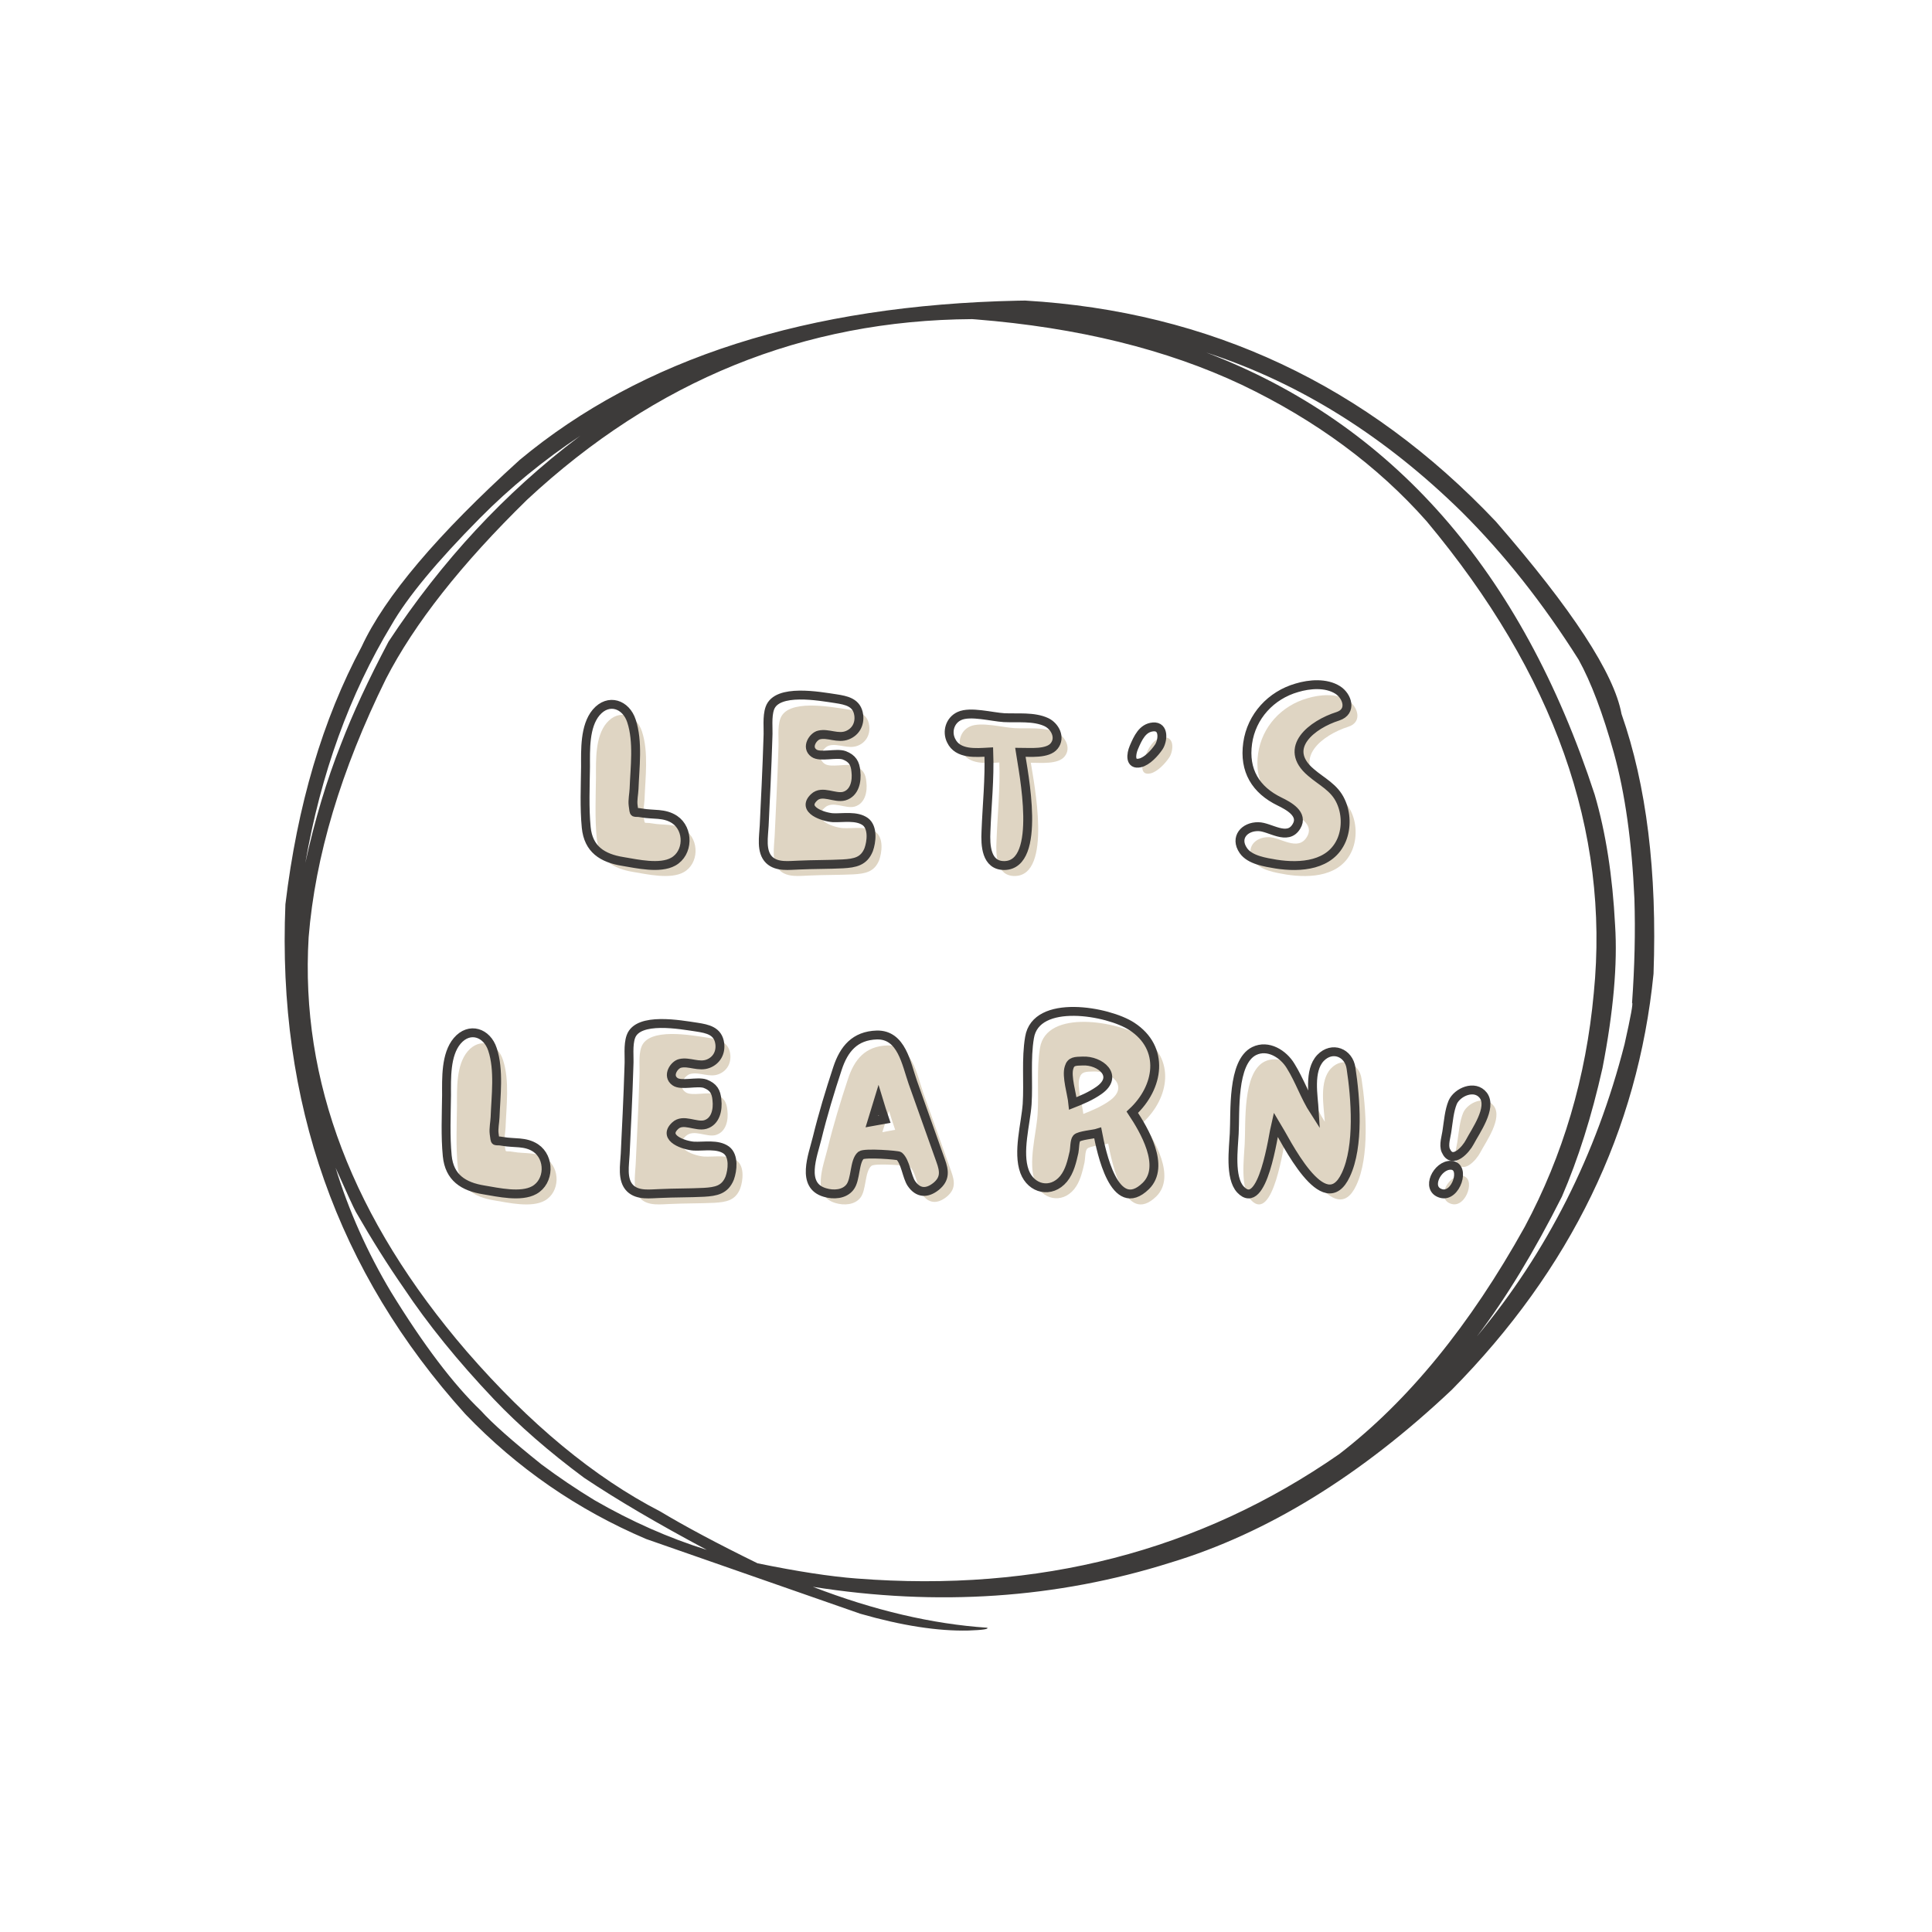 <svg xmlns="http://www.w3.org/2000/svg" xmlns:xlink="http://www.w3.org/1999/xlink" width="500" zoomAndPan="magnify" viewBox="0 0 375 375" height="500" preserveAspectRatio="xMidYMid meet" version="1.0"><defs><g/><clipPath id="22ef942bd0"><path d="M 55 58.133 L 322 58.133 L 322 316.883 L 55 316.883 Z M 55 58.133 " clip-rule="nonzero"/></clipPath></defs><rect x="-37.5" width="450" fill="#ffffff" y="-37.5" height="450" fill-opacity="1"/><rect x="-37.5" width="450" fill="#ffffff" y="-37.5" height="450" fill-opacity="1"/><g clip-path="url(#22ef942bd0)"><path fill="#3d3b3a" d="M 112.691 84.547 L 112.195 84.914 C 98 95.66 85.742 108.867 75.418 124.535 C 71.512 131.926 68.441 138.543 66.199 144.398 C 63.402 151.461 61.086 159.168 59.258 167.523 C 62.266 150.199 67.844 134.785 75.996 121.281 C 79.078 115.906 84.793 109.004 93.141 100.574 C 98.977 94.672 105.492 89.328 112.691 84.547 M 234.129 68.422 L 234.723 68.621 C 252.477 74.48 268.797 84.715 283.684 99.324 C 291.922 107.516 299.5 117.094 306.414 128.051 C 308.82 132.395 311.105 138.438 313.262 146.176 C 315.422 153.965 316.746 163.391 317.238 174.449 C 317.438 180.852 317.285 187.59 316.781 194.664 C 317.023 194.594 316.539 197.266 315.324 202.68 C 309.836 224.145 300.293 243.039 286.691 259.375 C 292.281 252.016 297.777 242.973 303.172 232.25 C 306.316 224.988 308.941 216.676 311.043 207.312 C 313.168 196.355 313.98 187.109 313.488 179.574 C 312.996 170.016 311.676 161.566 309.527 154.234 C 295.344 110.793 270.211 82.188 234.129 68.422 M 65.125 226.625 L 65.168 226.738 C 67.289 231.496 68.586 234.324 69.066 235.215 C 72.191 240.656 75.277 245.566 78.328 249.949 C 83.023 256.996 88.867 264.211 95.863 271.586 C 100.707 276.68 106.539 281.762 113.352 286.824 C 119.75 291.105 127.695 295.773 137.188 300.828 C 129.824 298.535 122.547 295.316 115.355 291.164 C 111.84 289.027 108.422 286.719 105.098 284.238 C 99.43 279.703 95.516 276.23 93.352 273.82 C 88.004 268.707 82.188 261.023 75.898 250.777 C 71.285 243.062 67.691 235.012 65.125 226.625 M 188.691 61.941 L 189.387 61.992 C 209.223 63.578 226.43 67.809 241.008 74.68 C 255.41 81.566 267.371 90.395 276.895 101.16 C 301.66 130.797 312.48 161.332 309.352 192.758 C 307.855 209.098 303.391 224.223 295.949 238.133 C 285.336 257.227 273.332 271.93 259.941 282.242 C 232.824 301.094 201.594 309.145 166.254 306.387 C 161.176 306.004 154.77 305.02 147.035 303.434 C 139.301 299.645 133.008 296.289 128.152 293.371 C 115.344 286.762 102.82 276.406 90.586 262.305 C 68.477 236.613 58.25 209.824 59.906 181.934 C 61.172 166.234 66.168 149.523 74.895 131.801 C 80.406 121.07 89.551 109.465 102.32 96.984 C 127.227 73.82 156.016 62.137 188.691 61.941 M 198.992 58.34 L 197.512 58.363 C 156.797 59.23 124.582 69.531 100.871 89.27 C 84.898 103.75 74.672 115.832 70.191 125.523 C 62.637 139.633 57.707 156.297 55.398 175.516 C 53.793 213.926 65.438 246.914 90.324 274.48 C 100.367 284.953 112.062 293.031 125.414 298.719 L 166.988 313.227 C 175.031 315.539 182.035 316.625 187.992 316.484 C 190.723 316.391 191.934 316.211 191.625 315.941 C 180.926 315.223 169.645 312.578 157.777 308 C 181.965 311.828 205.098 310.266 227.168 303.309 C 245.895 297.652 264.109 286.461 281.809 269.742 C 304.859 246.387 317.906 219.48 320.949 189.016 C 321.66 169.25 319.59 152.438 314.734 138.574 C 313.297 130.727 305.168 118.277 290.34 101.223 C 265.277 74.742 234.828 60.449 198.992 58.34 " fill-opacity="1" fill-rule="nonzero"/></g><g fill="#dfd5c3" fill-opacity="1"><g transform="translate(114.896, 170.033)"><g><path d="M 17.801 -0.734 C 20.789 -2.391 20.883 -7.039 18.078 -8.922 C 16.055 -10.258 13.938 -9.797 11.684 -10.211 C 9.98 -10.535 10.305 -9.75 10.027 -11.684 C 9.891 -12.695 10.164 -13.891 10.211 -14.902 C 10.348 -18.996 11.039 -24.059 9.707 -28.059 C 8.648 -31.324 5.242 -32.52 2.852 -29.715 C 0.598 -27.047 0.781 -22.402 0.781 -19.18 C 0.734 -15.363 0.551 -11.223 0.922 -7.406 C 1.332 -3.172 4.047 -1.426 8.051 -0.781 C 10.809 -0.32 15.227 0.691 17.801 -0.734 Z M 17.801 -0.734 "/></g></g></g><g fill="#dfd5c3" fill-opacity="1"><g transform="translate(149.486, 170.033)"><g><path d="M 7.637 -0.094 C 10.488 -0.23 13.34 -0.184 16.145 -0.32 C 18.492 -0.461 20.238 -0.781 21.16 -3.082 C 21.711 -4.602 22.031 -7.359 20.516 -8.508 C 18.812 -9.75 16.145 -9.199 14.215 -9.293 C 12.465 -9.383 7.957 -10.809 10.578 -13.246 C 12.145 -14.719 14.582 -12.973 16.422 -13.477 C 18.445 -14.074 18.906 -16.375 18.676 -18.262 C 18.535 -19.871 17.984 -20.789 16.422 -21.391 C 14.902 -21.941 11.73 -20.93 10.535 -21.805 C 8.922 -22.953 10.395 -25.113 11.547 -25.344 C 13.293 -25.758 15.18 -24.562 17.02 -25.297 C 18.629 -25.941 19.457 -27.461 19.227 -29.207 C 18.906 -31.645 16.883 -32.059 14.766 -32.383 C 11.637 -32.844 3.359 -34.406 1.977 -30.543 C 1.379 -28.887 1.703 -26.586 1.609 -24.883 C 1.52 -21.805 1.379 -18.723 1.242 -15.641 C 1.105 -13.016 1.012 -10.395 0.875 -7.773 C 0.781 -5.703 0.184 -2.715 1.84 -1.105 C 3.359 0.367 5.797 -0.047 7.637 -0.094 Z M 7.637 -0.094 "/></g></g></g><g fill="#dfd5c3" fill-opacity="1"><g transform="translate(185.594, 170.033)"><g><path d="M 11.406 0 C 18.766 -0.137 15.043 -18.309 14.488 -21.988 C 16.328 -21.988 19.824 -21.617 21.066 -23.23 C 22.355 -24.84 21.203 -27.047 19.551 -27.828 C 17.109 -28.977 13.938 -28.562 11.316 -28.703 C 8.969 -28.84 4.785 -29.992 2.668 -29.023 C 0.828 -28.195 0.184 -25.988 1.059 -24.242 C 2.348 -21.527 5.887 -21.895 8.371 -22.031 C 8.555 -16.836 8.004 -11.773 7.82 -6.625 C 7.68 -4 7.82 0.047 11.406 0 Z M 11.406 0 "/></g></g></g><g fill="#dfd5c3" fill-opacity="1"><g transform="translate(221.012, 170.033)"><g><path d="M 2.301 -19.918 C 3.68 -20.238 5.152 -21.848 5.934 -23 C 6.715 -24.148 7.082 -27.094 4.828 -26.91 C 2.762 -26.723 1.887 -24.746 1.105 -22.906 C 0.551 -21.617 0.277 -19.457 2.301 -19.918 Z M 2.301 -19.918 "/></g></g></g><g fill="#dfd5c3" fill-opacity="1"><g transform="translate(242.033, 170.033)"><g><path d="M 7.68 -0.277 C 12.418 0.461 18.309 0.047 20.422 -5.016 C 21.391 -7.359 21.297 -10.211 20.238 -12.465 C 18.996 -15.18 16.559 -16.238 14.441 -18.078 C 8.785 -22.859 14.719 -27.414 19.688 -28.977 C 22.492 -29.898 21.527 -32.887 19.641 -34.086 C 17.387 -35.512 14.168 -35.234 11.73 -34.5 C 6.715 -33.07 2.898 -28.977 2.16 -23.734 C 1.426 -18.445 3.727 -14.672 8.371 -12.418 C 10.074 -11.59 13.109 -9.98 11.637 -7.59 C 9.891 -4.691 6.484 -7.543 4.23 -7.543 C 1.562 -7.59 -0.414 -5.426 1.332 -2.898 C 2.621 -1.059 5.613 -0.645 7.68 -0.277 Z M 7.68 -0.277 "/></g></g></g><path stroke-linecap="butt" transform="matrix(0.75, 0, 0, 0.75, 83.32, 123.75)" fill="none" stroke-linejoin="miter" d="M 63.121 58.01 C 67.105 55.813 67.24 49.609 63.496 47.094 C 60.803 45.328 57.975 45.943 54.964 45.391 C 52.704 44.953 53.136 46.005 52.761 43.427 C 52.584 42.078 52.944 40.479 53.001 39.13 C 53.194 33.667 54.11 26.927 52.329 21.583 C 50.918 17.24 46.381 15.635 43.194 19.38 C 40.183 22.943 40.438 29.13 40.438 33.427 C 40.381 38.516 40.126 44.042 40.621 49.13 C 41.173 54.76 44.782 57.099 50.126 57.953 C 53.808 58.568 59.694 59.911 63.121 58.01 Z M 95.694 58.88 C 99.496 58.703 103.298 58.76 107.043 58.568 C 110.173 58.385 112.49 57.953 113.72 54.896 C 114.454 52.859 114.886 49.193 112.865 47.651 C 110.589 46.005 107.043 46.734 104.464 46.62 C 102.131 46.484 96.126 44.583 99.615 41.333 C 101.699 39.37 104.944 41.708 107.402 41.031 C 110.095 40.24 110.709 37.167 110.412 34.656 C 110.23 32.51 109.496 31.286 107.402 30.474 C 105.381 29.745 101.141 31.089 99.558 29.922 C 97.412 28.396 99.376 25.521 100.902 25.203 C 103.24 24.651 105.756 26.255 108.209 25.266 C 110.35 24.411 111.459 22.391 111.147 20.057 C 110.709 16.807 108.016 16.25 105.199 15.818 C 101.022 15.203 89.985 13.12 88.147 18.271 C 87.355 20.49 87.787 23.557 87.652 25.818 C 87.532 29.922 87.355 34.042 87.173 38.141 C 86.98 41.646 86.86 45.135 86.678 48.641 C 86.558 51.396 85.751 55.375 87.964 57.531 C 89.985 59.495 93.235 58.938 95.694 58.88 Z M 148.865 59 C 158.673 58.818 153.704 34.594 152.97 29.682 C 155.428 29.682 160.084 30.177 161.746 28.036 C 163.464 25.88 161.923 22.943 159.725 21.896 C 156.475 20.37 152.235 20.906 148.746 20.729 C 145.621 20.547 140.032 19.005 137.22 20.297 C 134.761 21.401 133.897 24.354 135.063 26.672 C 136.782 30.297 141.501 29.802 144.808 29.625 C 145.063 36.557 144.329 43.292 144.074 50.167 C 143.897 53.672 144.074 59.057 148.865 59 Z M 183.949 32.438 C 185.793 32.021 187.751 29.865 188.787 28.333 C 189.834 26.807 190.329 22.87 187.319 23.125 C 184.563 23.365 183.397 26 182.345 28.453 C 181.61 30.177 181.251 33.052 183.949 32.438 Z M 219.147 58.625 C 225.47 59.615 233.313 59.057 236.141 52.323 C 237.433 49.193 237.298 45.391 235.891 42.38 C 234.24 38.755 230.99 37.349 228.162 34.891 C 220.615 28.516 228.537 22.453 235.157 20.37 C 238.897 19.141 237.61 15.146 235.095 13.557 C 232.084 11.656 227.803 12.016 224.537 13 C 217.86 14.906 212.772 20.37 211.798 27.349 C 210.808 34.417 213.881 39.432 220.063 42.438 C 222.339 43.547 226.381 45.688 224.418 48.88 C 222.1 52.74 217.563 48.938 214.553 48.938 C 210.99 48.88 208.355 51.766 210.688 55.135 C 212.397 57.594 216.391 58.146 219.147 58.625 Z M 219.147 58.625 " stroke="#3d3b3a" stroke-width="2.3" stroke-opacity="1" stroke-miterlimit="4"/><g fill="#dfd5c3" fill-opacity="1"><g transform="translate(87.919, 233.783)"><g><path d="M 17.801 -0.734 C 20.789 -2.391 20.883 -7.039 18.078 -8.922 C 16.055 -10.258 13.938 -9.797 11.684 -10.211 C 9.98 -10.535 10.305 -9.75 10.027 -11.684 C 9.891 -12.695 10.164 -13.891 10.211 -14.902 C 10.348 -18.996 11.039 -24.059 9.707 -28.059 C 8.648 -31.324 5.242 -32.52 2.852 -29.715 C 0.598 -27.047 0.781 -22.402 0.781 -19.18 C 0.734 -15.363 0.551 -11.223 0.922 -7.406 C 1.332 -3.172 4.047 -1.426 8.051 -0.781 C 10.809 -0.32 15.227 0.691 17.801 -0.734 Z M 17.801 -0.734 "/></g></g></g><g fill="#dfd5c3" fill-opacity="1"><g transform="translate(122.509, 233.783)"><g><path d="M 7.637 -0.094 C 10.488 -0.23 13.34 -0.184 16.145 -0.32 C 18.492 -0.461 20.238 -0.781 21.16 -3.082 C 21.711 -4.602 22.031 -7.359 20.516 -8.508 C 18.812 -9.75 16.145 -9.199 14.215 -9.293 C 12.465 -9.383 7.957 -10.809 10.578 -13.246 C 12.145 -14.719 14.582 -12.973 16.422 -13.477 C 18.445 -14.074 18.906 -16.375 18.676 -18.262 C 18.535 -19.871 17.984 -20.789 16.422 -21.391 C 14.902 -21.941 11.73 -20.93 10.535 -21.805 C 8.922 -22.953 10.395 -25.113 11.547 -25.344 C 13.293 -25.758 15.18 -24.562 17.02 -25.297 C 18.629 -25.941 19.457 -27.461 19.227 -29.207 C 18.906 -31.645 16.883 -32.059 14.766 -32.383 C 11.637 -32.844 3.359 -34.406 1.977 -30.543 C 1.379 -28.887 1.703 -26.586 1.609 -24.883 C 1.52 -21.805 1.379 -18.723 1.242 -15.641 C 1.105 -13.016 1.012 -10.395 0.875 -7.773 C 0.781 -5.703 0.184 -2.715 1.84 -1.105 C 3.359 0.367 5.797 -0.047 7.637 -0.094 Z M 7.637 -0.094 "/></g></g></g><g fill="#dfd5c3" fill-opacity="1"><g transform="translate(158.617, 233.783)"><g><path d="M 3.543 -0.277 C 5.199 0.23 7.27 0.094 8.371 -1.289 C 9.566 -2.762 9.199 -6.395 10.535 -7.496 C 11.27 -8.051 17.711 -7.543 17.938 -7.359 C 19.18 -6.301 19.41 -3.359 20.332 -2.023 C 21.617 -0.137 23.32 -0.047 25.113 -1.473 C 26.91 -2.945 26.723 -4.461 25.988 -6.484 L 20.605 -21.617 C 19.32 -25.297 18.445 -30.957 13.617 -30.863 C 9.336 -30.727 7.223 -28.152 5.98 -24.379 C 4.508 -19.918 3.129 -15.41 2.023 -10.855 C 1.195 -7.453 -1.195 -1.656 3.543 -0.277 Z M 12.648 -14.027 C 13.062 -15.41 13.523 -16.789 13.938 -18.168 C 14.305 -16.926 14.719 -15.73 15.133 -14.488 C 14.305 -14.352 13.477 -14.168 12.648 -14.027 Z M 12.648 -14.027 "/></g></g></g><g fill="#dfd5c3" fill-opacity="1"><g transform="translate(199.647, 233.783)"><g><path d="M 24.793 -1.562 C 28.656 -5.383 24.426 -12.465 22.172 -15.867 C 27.367 -20.699 28.562 -28.289 22.078 -32.52 C 17.523 -35.512 3.449 -38.039 2.207 -30.359 C 1.52 -26.266 2.023 -21.664 1.746 -17.434 C 1.473 -13.57 -0.137 -8.141 1.242 -4.371 C 2.531 -0.922 6.441 -0.047 8.832 -2.945 C 10.027 -4.414 10.441 -6.348 10.855 -8.141 C 10.992 -8.738 10.949 -10.348 11.363 -10.809 C 11.867 -11.363 14.719 -11.59 15.457 -11.82 C 16.098 -8.418 18.676 4.414 24.793 -1.562 Z M 10.625 -17.57 C 10.441 -19.41 9.336 -22.859 9.891 -24.562 C 10.258 -25.805 11.133 -25.758 12.512 -25.805 C 15.914 -25.988 19.688 -22.906 15.684 -20.102 C 14.121 -18.996 12.375 -18.262 10.625 -17.57 Z M 10.625 -17.57 "/></g></g></g><g fill="#dfd5c3" fill-opacity="1"><g transform="translate(240.63, 233.783)"><g><path d="M 2.16 -0.875 C 6.531 3.773 8.555 -11.637 9.016 -13.523 C 10.902 -10.441 18.445 5.289 22.629 -3.727 C 25.254 -9.293 24.516 -18.676 23.645 -24.379 C 23.23 -27.461 19.965 -28.75 17.711 -26.402 C 15.363 -23.918 16.328 -19.043 16.512 -16.055 C 14.672 -18.906 13.66 -22.031 11.914 -24.84 C 10.535 -27.137 7.543 -29.07 4.828 -27.738 C 0.508 -25.574 1.195 -15.824 0.965 -11.73 C 0.828 -8.879 0.047 -3.172 2.16 -0.875 Z M 2.16 -0.875 "/></g></g></g><g fill="#dfd5c3" fill-opacity="1"><g transform="translate(279.59, 233.783)"><g><path d="M 3.082 -8.418 C 4.324 -5.613 6.992 -8.648 7.727 -10.074 C 8.832 -12.188 12.145 -16.742 10.348 -19.137 C 8.695 -21.297 5.289 -19.777 4.414 -17.801 C 3.727 -16.145 3.586 -14.121 3.312 -12.375 C 3.172 -11.223 2.574 -9.52 3.082 -8.418 Z M 2.16 -0.094 C 5.059 0.734 7.039 -5.426 4.094 -5.566 C 1.426 -5.703 -0.965 -0.965 2.16 -0.094 Z M 2.16 -0.094 "/></g></g></g><path stroke-linecap="butt" transform="matrix(0.75, 0, 0, 0.75, 83.32, 123.75)" fill="none" stroke-linejoin="miter" d="M 27.152 143.01 C 31.136 140.813 31.272 134.609 27.527 132.094 C 24.834 130.328 22.006 130.943 18.996 130.391 C 16.735 129.953 17.168 131.005 16.793 128.427 C 16.615 127.078 16.975 125.479 17.032 124.13 C 17.225 118.667 18.141 111.927 16.36 106.583 C 14.949 102.24 10.412 100.635 7.225 104.38 C 4.214 107.943 4.47 114.13 4.47 118.427 C 4.412 123.516 4.157 129.042 4.652 134.13 C 5.204 139.76 8.813 142.099 14.157 142.953 C 17.839 143.568 23.725 144.911 27.152 143.01 Z M 59.725 143.88 C 63.527 143.698 67.329 143.76 71.074 143.568 C 74.204 143.385 76.522 142.953 77.751 139.896 C 78.485 137.859 78.918 134.193 76.897 132.651 C 74.621 131.005 71.074 131.74 68.496 131.615 C 66.162 131.484 60.157 129.583 63.647 126.333 C 65.73 124.37 68.975 126.708 71.433 126.031 C 74.126 125.24 74.74 122.167 74.444 119.651 C 74.261 117.51 73.527 116.286 71.433 115.474 C 69.412 114.745 65.173 116.089 63.589 114.922 C 61.444 113.396 63.407 110.521 64.933 110.203 C 67.272 109.651 69.787 111.255 72.24 110.266 C 74.381 109.411 75.49 107.391 75.178 105.057 C 74.74 101.807 72.048 101.25 69.23 100.818 C 65.053 100.203 54.022 98.12 52.178 103.271 C 51.386 105.49 51.819 108.557 51.683 110.818 C 51.563 114.922 51.386 119.042 51.204 123.141 C 51.011 126.646 50.891 130.135 50.709 133.641 C 50.589 136.396 49.782 140.375 51.996 142.531 C 54.022 144.495 57.266 143.938 59.725 143.88 Z M 102.402 143.625 C 104.621 144.297 107.376 144.12 108.839 142.276 C 110.444 140.318 109.949 135.479 111.73 134 C 112.72 133.266 121.298 133.938 121.6 134.193 C 123.261 135.599 123.574 139.521 124.787 141.307 C 126.511 143.818 128.787 143.938 131.168 142.036 C 133.563 140.078 133.324 138.057 132.334 135.344 L 125.162 115.177 C 123.438 110.266 122.272 102.719 115.834 102.854 C 110.131 103.031 107.313 106.464 105.652 111.495 C 103.688 117.438 101.865 123.458 100.381 129.521 C 99.272 134.057 96.1 141.797 102.402 143.625 Z M 114.548 125.297 C 115.1 123.458 115.714 121.615 116.266 119.771 C 116.761 121.438 117.319 123.021 117.871 124.682 C 116.761 124.865 115.652 125.104 114.548 125.297 Z M 185.454 141.917 C 190.605 136.828 184.959 127.38 181.949 122.844 C 188.881 116.406 190.485 106.281 181.829 100.635 C 175.766 96.656 156.99 93.286 155.345 103.526 C 154.412 108.979 155.089 115.115 154.73 120.76 C 154.355 125.911 152.214 133.146 154.053 138.177 C 155.761 142.771 160.97 143.938 164.162 140.078 C 165.761 138.115 166.319 135.542 166.871 133.146 C 167.053 132.349 166.99 130.193 167.548 129.583 C 168.22 128.849 172.022 128.547 172.996 128.234 C 173.865 132.771 177.293 149.885 185.454 141.917 Z M 166.558 120.568 C 166.319 118.109 164.834 113.516 165.584 111.255 C 166.063 109.594 167.23 109.651 169.074 109.594 C 173.61 109.354 178.641 113.453 173.308 117.198 C 171.214 118.667 168.891 119.651 166.558 120.568 Z M 209.928 142.833 C 215.751 149.031 218.449 128.49 219.058 125.974 C 221.574 130.073 231.621 151.052 237.209 139.031 C 240.714 131.615 239.725 119.099 238.558 111.495 C 238.001 107.391 233.657 105.667 230.652 108.797 C 227.522 112.109 228.808 118.604 229.048 122.589 C 226.605 118.802 225.261 114.625 222.923 110.88 C 221.084 107.807 217.1 105.234 213.475 107.016 C 207.709 109.906 208.626 122.901 208.324 128.37 C 208.147 132.156 207.095 139.76 209.928 142.833 Z M 263.084 132.771 C 264.751 136.516 268.313 132.469 269.287 130.568 C 270.751 127.755 275.168 121.677 272.787 118.484 C 270.574 115.609 266.037 117.63 264.871 120.266 C 263.954 122.469 263.761 125.177 263.402 127.5 C 263.22 129.042 262.412 131.302 263.084 132.771 Z M 261.876 143.88 C 265.735 144.99 268.371 136.766 264.449 136.573 C 260.886 136.396 257.694 142.714 261.876 143.88 Z M 261.876 143.88 " stroke="#3d3b3a" stroke-width="2.3" stroke-opacity="1" stroke-miterlimit="4"/></svg>